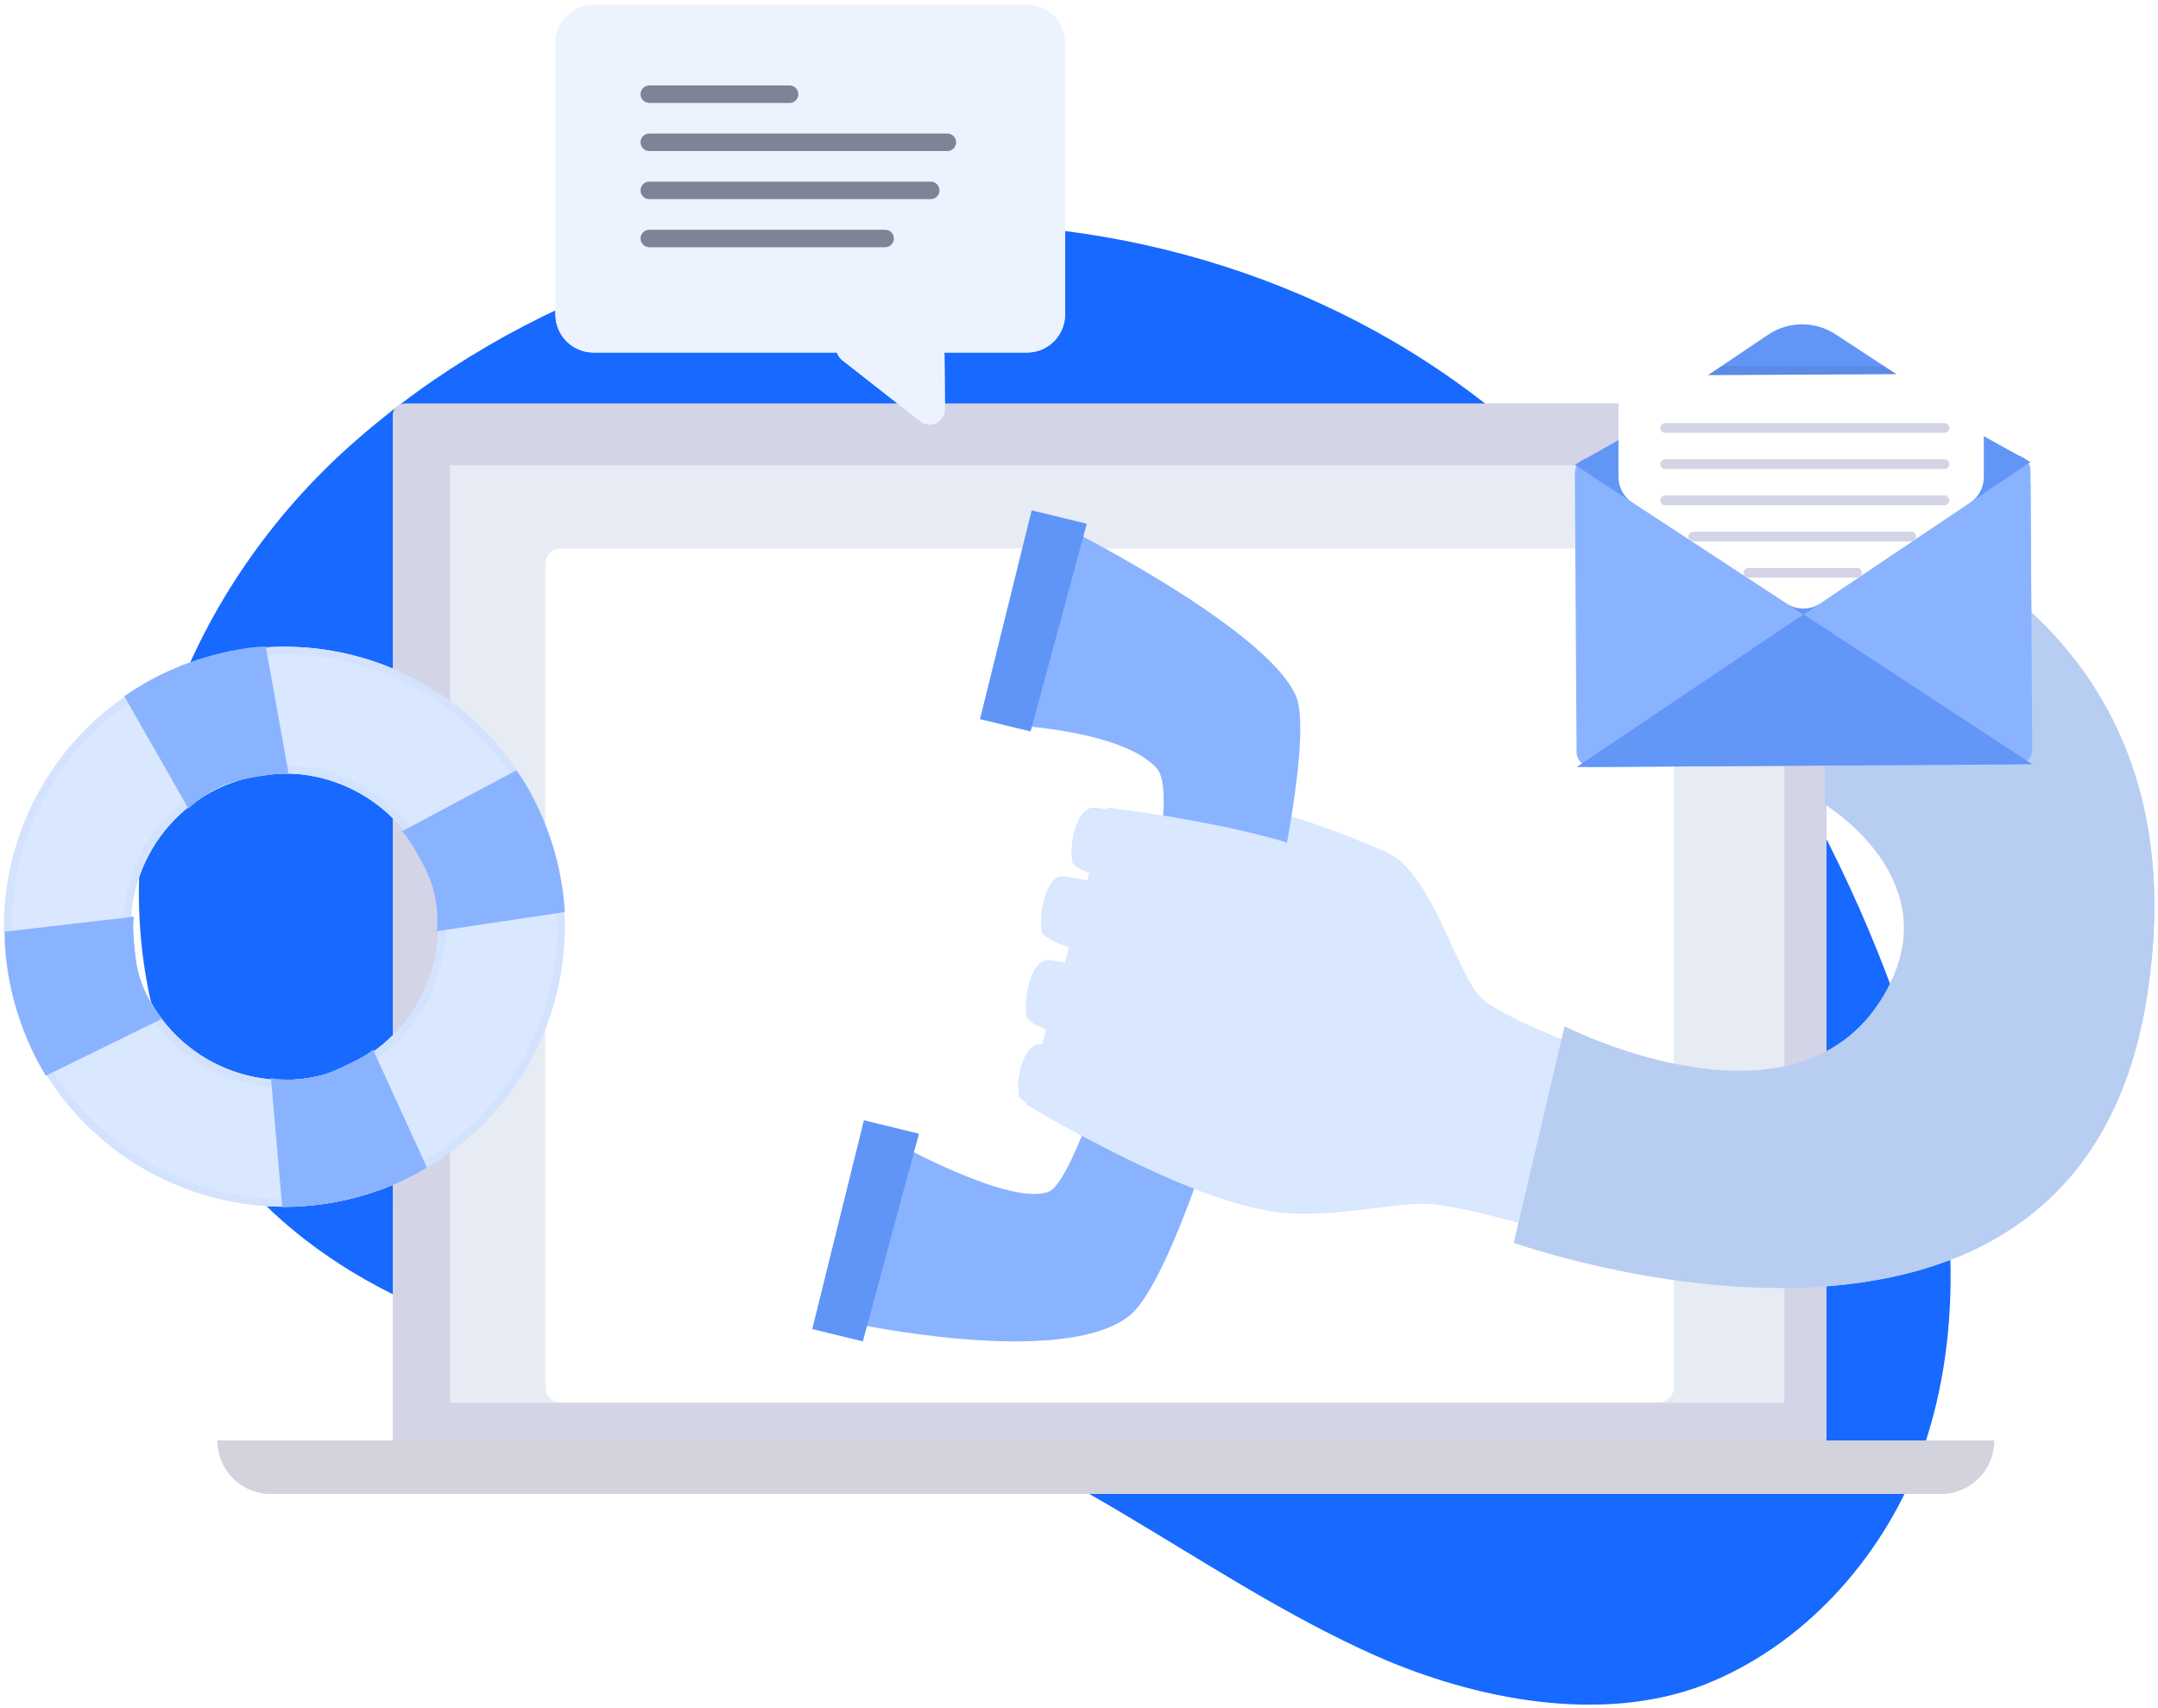 <svg width="283" height="224" viewBox="0 0 283 224" fill="none" xmlns="http://www.w3.org/2000/svg">
<mask id="mask0" mask-type="alpha" maskUnits="userSpaceOnUse" x="0" y="0" width="283" height="224">
<rect width="283" height="224" fill="#C4C4C4"/>
</mask>
<g mask="url(#mask0)">
<path d="M251.791 140.827C243.218 111.539 226.07 83.068 204.512 61.582C162.375 19.266 90.437 18.994 46.128 58.259C25.256 76.762 13.068 105.842 20.314 133.555C25.727 153.932 42.319 167.595 61.898 173.986C78.362 179.413 95.938 179.228 112.693 183.228C138.344 189.389 157.044 206.76 180.486 217.203C193.407 222.895 210.043 226.221 223.604 220.926C236.442 215.847 246.544 204.646 251.546 191.888C257.675 175.722 256.671 157.501 251.791 140.827Z" fill="#1769FF"/>
<path d="M237.962 190.937H53.072C52.214 190.937 51.518 190.242 51.518 189.384V54.49C51.518 53.632 52.214 52.937 53.072 52.937H237.963C238.822 52.937 239.518 53.632 239.518 54.49V189.384C239.517 190.242 238.821 190.937 237.962 190.937Z" fill="#C4C4D3"/>
<path d="M233.518 60.937H56.518V183.937H233.518V60.937Z" fill="#E8E8E8"/>
<path d="M28.518 188.937C28.518 192.803 31.644 195.937 35.5 195.937H254.535C258.391 195.937 261.518 192.803 261.518 188.937H28.518V188.937Z" fill="#D3D3DE"/>
<path d="M219.518 71.937H71.518V183.937H219.518V71.937Z" fill="white"/>
<path d="M153.549 122.174C154.561 116.027 156.095 107.319 160.043 106.232C164.819 104.917 173.44 108.219 181.665 111.695C187.945 114.349 191.066 128.317 194.526 131.154C197.987 133.992 210.518 138.551 210.518 138.551L204.729 161.937C204.729 161.937 191.464 158.009 187.058 157.887C182.65 157.765 173.598 159.984 166.748 158.902C159.896 157.82 165.436 142.566 169.631 141.054C174.175 139.417 181.86 142.956 181.86 142.956L182.701 141.049C182.701 141.049 173.614 138.168 169.742 132.129C167.887 129.238 169.839 117.969 169.839 117.969L163.921 116.749C163.921 116.749 163.453 118.849 160.926 122.349C158.398 125.848 153.058 125.157 153.549 122.174Z" fill="#D9E7FF"/>
<path d="M111.518 173.494C111.518 173.494 139.428 179.579 148.147 172.542C156.867 165.506 173.872 100.231 169.936 91.253C165.999 82.275 139.253 68.937 139.253 68.937L133.022 95.146C133.022 95.146 147.253 95.802 151.724 100.801C156.195 105.801 142.483 154.186 137.587 156.273C132.692 158.36 117.518 149.899 117.518 149.899L111.518 173.494Z" fill="#1769FF"/>
<path d="M120.518 148.696L113.293 146.937L106.518 174.322L113.154 175.937L120.518 148.696Z" fill="#0551DA"/>
<path d="M142.518 68.696L135.292 66.937L128.518 94.322L135.153 95.937L142.518 68.696Z" fill="#0551DA"/>
<path d="M138.98 114.959C140.697 114.56 159.338 119.632 160.401 122.646C160.898 124.055 159.701 127.463 158.734 127.804C156.062 128.75 136.968 124.404 136.613 122.215C136.18 119.53 137.262 115.358 138.98 114.959Z" fill="#D9E7FF"/>
<path d="M143.058 105.962C144.831 105.574 161.301 109.849 162.398 112.777C162.91 114.146 161.675 117.456 160.677 117.789C157.92 118.707 140.982 115.136 140.617 113.01C140.169 110.402 141.286 106.349 143.058 105.962Z" fill="#D9E7FF"/>
<path d="M137.077 125.961C138.864 125.555 157.291 130.48 158.397 133.547C158.913 134.981 157.669 138.447 156.662 138.796C153.885 139.758 134.985 135.57 134.617 133.342C134.166 130.61 135.291 126.366 137.077 125.961Z" fill="#D9E7FF"/>
<path d="M136.074 136.963C137.857 136.593 152.293 140.198 153.397 142.993C153.913 144.3 152.67 147.46 151.665 147.778C148.892 148.654 133.984 145.722 133.617 143.692C133.167 141.202 134.29 137.333 136.074 136.963Z" fill="#D9E7FF"/>
<path d="M167.518 117.65L163.592 116.937L163.518 120.937C163.518 120.937 165.069 119.457 165.845 119.103C166.62 118.75 167.232 118.823 167.232 118.823L167.518 117.65Z" fill="#D84444"/>
<path d="M205.176 134.605C205.176 134.605 237.478 151.127 248.076 128.591C254.612 114.694 239.3 105.495 239.3 105.495V65.937C239.3 65.937 290.191 76.355 281.524 130.873C272.221 189.391 198.518 163.003 198.518 163.003L205.176 134.605Z" fill="#B8CDF2"/>
<path d="M145.224 105.937C145.224 105.937 173.598 109.111 179.685 115.861C183.267 119.832 187.307 132.157 184.671 142.295C182.826 149.387 175.183 155.015 172.608 157.639C166.351 164.015 134.518 144.833 134.518 144.833L145.224 105.937Z" fill="#D9E7FF"/>
<path opacity="0.1" d="M51.518 83.937C51.518 83.937 80.227 87.587 83.323 116.46C86.419 145.333 51.518 157.937 51.518 157.937V83.937V83.937Z" fill="#242240"/>
<path d="M134.675 0.641H77.838C75.077 0.641 72.838 2.88 72.838 5.641V41.241C72.838 44.002 75.077 46.241 77.838 46.241H134.675C137.436 46.241 139.675 44.002 139.675 41.241V5.641C139.675 2.88 137.436 0.641 134.675 0.641Z" fill="#ECF3FF"/>
<path d="M111.866 43.679C109.884 43.506 108.893 46.018 110.458 47.246L120.685 55.264C122.004 56.297 123.934 55.348 123.919 53.672L123.858 46.541C123.849 45.51 123.058 44.655 122.032 44.566L111.866 43.679Z" fill="#ECF3FF"/>
<path d="M97.83 32.427H128.756C129.39 32.427 129.904 31.913 129.904 31.279C129.904 30.645 129.39 30.131 128.756 30.131H97.83C97.196 30.131 96.682 30.645 96.682 31.279C96.682 31.913 97.196 32.427 97.83 32.427Z" fill="#1769FF"/>
<path d="M91.849 26.119H128.756C129.39 26.119 129.904 25.605 129.904 24.971C129.904 24.337 129.39 23.823 128.756 23.823H91.849C91.214 23.823 90.7 24.337 90.7 24.971C90.7 25.605 91.214 26.119 91.849 26.119Z" fill="#1769FF"/>
<path d="M89.665 19.811H128.756C129.39 19.811 129.904 19.297 129.904 18.663C129.904 18.029 129.39 17.515 128.756 17.515H89.665C89.031 17.515 88.517 18.029 88.517 18.663C88.517 19.297 89.031 19.811 89.665 19.811Z" fill="#1769FF"/>
<path d="M110.359 13.503H128.756C129.39 13.503 129.904 12.989 129.904 12.355C129.904 11.721 129.39 11.207 128.756 11.207H110.359C109.725 11.207 109.211 11.721 109.211 12.355C109.211 12.989 109.725 13.503 110.359 13.503Z" fill="#1769FF"/>
<path d="M26.331 86.508C6.949 92.555 -3.855 113.145 2.2 132.497C8.256 151.85 28.877 162.638 48.26 156.591C67.643 150.545 78.447 129.955 72.391 110.602C66.335 91.25 45.713 80.463 26.331 86.508ZM43.298 140.734C32.686 144.044 21.397 138.139 18.082 127.543C14.766 116.948 20.681 105.675 31.293 102.366C41.905 99.056 53.194 104.961 56.509 115.556C59.824 126.152 53.91 137.424 43.298 140.734Z" fill="white"/>
<path d="M16.307 91.331L24.716 106.048C24.716 106.048 27.645 102.988 32.331 102.104C37.016 101.22 37.858 101.536 37.858 101.536L34.855 84.802C34.856 84.802 25.541 84.899 16.307 91.331Z" fill="#8AB3FF"/>
<path d="M37.011 158.304L35.534 141.425C35.534 141.425 39.687 142.276 44.044 140.339C48.4 138.402 48.912 137.664 48.912 137.664L55.984 153.128C55.983 153.129 48.27 158.342 37.011 158.304Z" fill="#8AB3FF"/>
<path d="M6.028 141.081L21.261 133.616C21.261 133.616 18.384 130.507 17.791 125.782C17.199 121.058 17.566 120.237 17.566 120.237L0.653 122.192C0.653 122.192 0.172 131.48 6.028 141.081Z" fill="#8AB3FF"/>
<path d="M74.071 119.62L57.29 122.14C57.29 122.14 57.883 117.948 55.676 113.728C53.47 109.507 52.7 109.042 52.7 109.042L67.718 101.034C67.719 101.034 73.41 108.397 74.071 119.62Z" fill="#8AB3FF"/>
<path opacity="0.1" d="M20.071 105.937C20.071 105.937 12.318 115.188 16.414 129.173C20.51 143.158 39.518 143.609 39.518 143.609C39.518 143.609 17.654 147.19 13.48 130.689C9.304 114.188 20.071 105.937 20.071 105.937Z" fill="#242240"/>
<path opacity="0.1" d="M37.518 86.937C37.518 86.937 68.359 89.701 71.132 113.519C74.68 144.011 52.588 150.937 52.588 150.937C52.588 150.937 72.104 141.159 68.333 115.355C64.956 92.242 37.518 86.937 37.518 86.937Z" fill="#242240"/>
<g filter="url(#filter0_d)">
<path d="M213.698 65.83C210.009 62.3 210.526 56.264 214.763 53.413L231.866 41.903C234.537 40.106 238.025 40.084 240.717 41.849L257.734 52.998C262.078 55.844 262.601 62.01 258.799 65.547L241.309 81.82C238.206 84.706 233.391 84.673 230.329 81.743L213.698 65.83Z" fill="#6296F6"/>
<path d="M264.268 57.7L208.512 58.042C207.408 58.049 206.518 58.95 206.525 60.055L206.749 96.618C206.756 97.723 207.657 98.613 208.762 98.606L264.518 98.264C265.622 98.257 266.512 97.357 266.505 96.252L266.28 59.688C266.274 58.584 265.373 57.694 264.268 57.7Z" fill="#8AB3FF"/>
<path d="M206.518 58.967L236.517 78.624L266.272 58.6L236.395 42.04L206.518 58.967Z" fill="#6296F6"/>
<path d="M216.226 47.24C214.025 47.251 212.247 49.038 212.247 51.24V60.558C212.247 61.906 212.926 63.164 214.054 63.903L234.298 77.168C235.644 78.05 237.388 78.039 238.723 77.141L258.388 63.908C259.493 63.165 260.155 61.92 260.155 60.589V51.037C260.155 48.82 258.352 47.026 256.135 47.038L216.226 47.24Z" fill="white"/>
<path d="M206.762 98.605L236.517 78.582L266.515 98.239L206.762 98.605Z" fill="#6296F7"/>
<path d="M254.998 53.49H218.369C218.015 53.49 217.729 53.776 217.729 54.129C217.729 54.483 218.015 54.769 218.369 54.769H254.998C255.351 54.769 255.637 54.483 255.637 54.129C255.637 53.776 255.351 53.49 254.998 53.49Z" fill="#D4D4E7"/>
<path d="M254.997 58.239H218.369C218.016 58.239 217.729 58.525 217.729 58.879C217.729 59.232 218.016 59.519 218.369 59.519H254.997C255.351 59.519 255.637 59.232 255.637 58.879C255.637 58.525 255.351 58.239 254.997 58.239Z" fill="#D4D4E7"/>
<path d="M254.997 62.988H218.369C218.016 62.988 217.729 63.274 217.729 63.628C217.729 63.981 218.016 64.268 218.369 64.268H254.997C255.351 64.268 255.637 63.981 255.637 63.628C255.637 63.274 255.351 62.988 254.997 62.988Z" fill="#D4D4E7"/>
<path d="M251.006 68.908C250.901 68.979 250.776 69.017 250.649 69.017H222.047C221.923 69.017 221.801 68.981 221.697 68.913V68.913C221.165 68.565 221.412 67.738 222.047 67.738H250.649C251.281 67.738 251.53 68.556 251.006 68.908V68.908Z" fill="#D4D4E7"/>
<path d="M243.896 73.658C243.79 73.729 243.665 73.767 243.538 73.767H229.295C229.172 73.767 229.052 73.732 228.949 73.666V73.666C228.411 73.321 228.656 72.487 229.295 72.487H243.538C244.169 72.487 244.419 73.305 243.896 73.658V73.658Z" fill="#D4D4E7"/>
<path opacity="0.1" d="M206.518 58.967L207.981 57.976L236.638 76.964L264.873 57.72L266.272 58.6L236.517 78.583L206.518 58.967Z" fill="#282741"/>
<path opacity="0.1" d="M223.994 47.2L248.692 47.075L247.022 45.981H225.806L223.994 47.2Z" fill="#282741"/>
</g>
<path d="M237.962 190.937H53.072C52.214 190.937 51.518 190.242 51.518 189.384V54.49C51.518 53.632 52.214 52.937 53.072 52.937H237.963C238.822 52.937 239.518 53.632 239.518 54.49V189.384C239.517 190.242 238.821 190.937 237.962 190.937Z" fill="#D4D4E7"/>
<path d="M234 61H59V184H234V61Z" fill="#E6EBF4"/>
<path d="M28.518 188.937C28.518 192.803 31.644 195.937 35.5 195.937H254.535C258.391 195.937 261.518 192.803 261.518 188.937H28.518V188.937Z" fill="#D3D3DE"/>
<path d="M217.518 71.937H73.518C72.413 71.937 71.518 72.832 71.518 73.937V181.937C71.518 183.042 72.413 183.937 73.518 183.937H217.518C218.622 183.937 219.518 183.042 219.518 181.937V73.937C219.518 72.832 218.622 71.937 217.518 71.937Z" fill="white"/>
<path d="M153.549 122.174C154.561 116.027 156.095 107.319 160.043 106.232C164.819 104.917 173.44 108.219 181.665 111.695C187.945 114.349 191.066 128.317 194.526 131.154C197.987 133.992 210.518 138.551 210.518 138.551L204.729 161.937C204.729 161.937 191.464 158.009 187.058 157.887C182.65 157.765 173.598 159.984 166.748 158.902C159.896 157.82 165.436 142.566 169.631 141.054C174.175 139.417 181.86 142.956 181.86 142.956L182.701 141.049C182.701 141.049 173.614 138.168 169.742 132.129C167.887 129.238 169.839 117.969 169.839 117.969L163.921 116.749C163.921 116.749 163.453 118.849 160.926 122.349C158.398 125.848 153.058 125.157 153.549 122.174Z" fill="#D9E7FF"/>
<path d="M111.518 173.494C111.518 173.494 139.428 179.579 148.147 172.542C156.867 165.506 173.872 100.231 169.936 91.253C165.999 82.275 139.253 68.937 139.253 68.937L133.022 95.146C133.022 95.146 147.253 95.802 151.724 100.801C156.195 105.801 142.483 154.186 137.587 156.273C132.692 158.36 117.518 149.899 117.518 149.899L111.518 173.494Z" fill="#8AB3FF"/>
<path d="M120.518 148.696L113.293 146.937L106.518 174.322L113.154 175.937L120.518 148.696Z" fill="#5F95F7"/>
<path d="M142.518 68.696L135.292 66.937L128.518 94.322L135.153 95.937L142.518 68.696Z" fill="#5F95F7"/>
<path d="M138.98 114.959C140.697 114.56 159.338 119.632 160.401 122.646C160.898 124.055 159.701 127.463 158.734 127.804C156.062 128.75 136.968 124.404 136.613 122.215C136.18 119.53 137.262 115.358 138.98 114.959Z" fill="#D9E7FF"/>
<path d="M143.058 105.962C144.831 105.574 161.301 109.849 162.398 112.777C162.91 114.146 161.675 117.456 160.677 117.789C157.92 118.707 140.982 115.136 140.617 113.01C140.169 110.402 141.286 106.349 143.058 105.962Z" fill="#D9E7FF"/>
<path d="M137.077 125.961C138.864 125.555 157.291 130.48 158.397 133.547C158.913 134.981 157.669 138.447 156.662 138.796C153.885 139.758 134.985 135.57 134.617 133.342C134.166 130.61 135.291 126.366 137.077 125.961Z" fill="#D9E7FF"/>
<path d="M136.074 136.963C137.857 136.593 152.293 140.198 153.397 142.993C153.913 144.3 152.67 147.46 151.665 147.778C148.892 148.654 133.984 145.722 133.617 143.692C133.167 141.202 134.29 137.333 136.074 136.963Z" fill="#D9E7FF"/>
<path d="M167.518 117.65L163.592 116.937L163.518 120.937C163.518 120.937 165.069 119.457 165.845 119.103C166.62 118.75 167.232 118.823 167.232 118.823L167.518 117.65Z" fill="#D84444"/>
<path d="M205.176 134.605C205.176 134.605 237.478 151.127 248.076 128.591C254.612 114.694 239.3 105.495 239.3 105.495V65.937C239.3 65.937 290.191 76.355 281.524 130.873C272.221 189.391 198.518 163.003 198.518 163.003L205.176 134.605Z" fill="#B8CDF2"/>
<path d="M145.224 105.937C145.224 105.937 173.598 109.111 179.685 115.861C183.267 119.832 187.307 132.157 184.671 142.295C182.826 149.387 175.183 155.015 172.608 157.639C166.351 164.015 134.518 144.833 134.518 144.833L145.224 105.937Z" fill="#D9E7FF"/>
<path d="M134.675 0.641H77.838C75.077 0.641 72.838 2.88 72.838 5.641V41.241C72.838 44.002 75.077 46.241 77.838 46.241H134.675C137.436 46.241 139.675 44.002 139.675 41.241V5.641C139.675 2.88 137.436 0.641 134.675 0.641Z" fill="#ECF3FF"/>
<path d="M111.866 43.679C109.884 43.506 108.893 46.018 110.458 47.246L120.685 55.264C122.004 56.297 123.934 55.348 123.919 53.672L123.858 46.541C123.849 45.51 123.058 44.655 122.032 44.566L111.866 43.679Z" fill="#ECF3FF"/>
<path d="M116.074 32.427H85.148C84.514 32.427 84 31.913 84 31.279C84 30.645 84.514 30.131 85.148 30.131H116.074C116.708 30.131 117.222 30.645 117.222 31.279C117.222 31.913 116.708 32.427 116.074 32.427Z" fill="#7C8496"/>
<path d="M122.056 26.119H85.148C84.514 26.119 84 25.605 84 24.971C84 24.337 84.514 23.823 85.148 23.823H122.056C122.69 23.823 123.204 24.337 123.204 24.971C123.204 25.605 122.69 26.119 122.056 26.119Z" fill="#7C8496"/>
<path d="M124.239 19.811H85.148C84.514 19.811 84 19.297 84 18.663C84 18.028 84.514 17.514 85.148 17.514H124.239C124.873 17.514 125.387 18.028 125.387 18.663C125.387 19.297 124.873 19.811 124.239 19.811Z" fill="#7C8496"/>
<path d="M103.545 13.503H85.148C84.514 13.503 84 12.989 84 12.355C84 11.721 84.514 11.207 85.148 11.207H103.545C104.179 11.207 104.693 11.721 104.693 12.355C104.693 12.989 104.179 13.503 103.545 13.503Z" fill="#7C8496"/>
<path d="M26.331 86.508C6.949 92.555 -3.855 113.145 2.2 132.497C8.256 151.85 28.877 162.638 48.26 156.591C67.643 150.545 78.447 129.955 72.391 110.602C66.335 91.25 45.713 80.463 26.331 86.508ZM43.298 140.734C32.686 144.044 21.397 138.139 18.082 127.543C14.766 116.948 20.681 105.675 31.293 102.366C41.905 99.056 53.194 104.961 56.509 115.556C59.824 126.152 53.91 137.424 43.298 140.734Z" fill="#D9E7FF"/>
<path d="M2.678 132.348C-3.295 113.26 7.361 92.95 26.48 86.986C45.599 81.022 65.941 91.663 71.914 110.752C77.887 129.84 67.231 150.15 48.111 156.114C28.991 162.078 8.651 151.437 2.678 132.348ZM17.605 127.693C21.002 138.552 32.572 144.603 43.447 141.211C54.322 137.82 60.384 126.267 56.986 115.407C53.589 104.548 42.019 98.497 31.144 101.888C20.269 105.28 14.206 116.833 17.605 127.693Z" stroke="#B8CDF2" stroke-opacity="0.17"/>
<path d="M16.307 91.331L24.716 106.048C24.716 106.048 27.645 102.988 32.331 102.104C37.016 101.22 37.858 101.536 37.858 101.536L34.855 84.802C34.856 84.802 25.541 84.899 16.307 91.331Z" fill="#8AB3FF"/>
<path d="M37.011 158.304L35.534 141.425C35.534 141.425 39.687 142.276 44.044 140.339C48.4 138.402 48.912 137.664 48.912 137.664L55.984 153.128C55.983 153.129 48.27 158.342 37.011 158.304Z" fill="#8AB3FF"/>
<path d="M6.028 141.081L21.261 133.616C21.261 133.616 18.384 130.507 17.791 125.782C17.199 121.058 17.566 120.237 17.566 120.237L0.653 122.192C0.653 122.192 0.172 131.48 6.028 141.081Z" fill="#8AB3FF"/>
<path d="M74.071 119.62L57.29 122.14C57.29 122.14 57.883 117.948 55.676 113.728C53.47 109.507 52.7 109.042 52.7 109.042L67.718 101.034C67.719 101.034 73.41 108.397 74.071 119.62Z" fill="#8AB3FF"/>
<g filter="url(#filter1_d)">
<path d="M213.698 65.83C210.009 62.3 210.526 56.264 214.763 53.413L231.866 41.903C234.537 40.106 238.025 40.084 240.717 41.849L257.734 52.998C262.078 55.844 262.601 62.01 258.799 65.547L241.309 81.82C238.206 84.706 233.391 84.673 230.329 81.743L213.698 65.83Z" fill="#6296F6"/>
<path d="M264.268 57.7L208.512 58.042C207.408 58.049 206.518 58.95 206.525 60.055L206.749 96.618C206.756 97.723 207.657 98.613 208.762 98.606L264.518 98.264C265.622 98.257 266.512 97.357 266.505 96.252L266.28 59.688C266.274 58.584 265.373 57.694 264.268 57.7Z" fill="#8AB3FF"/>
<path d="M206.518 58.967L236.517 78.624L266.272 58.6L236.395 42.04L206.518 58.967Z" fill="#6296F6"/>
<path d="M216.226 47.24C214.025 47.251 212.247 49.038 212.247 51.24V60.558C212.247 61.906 212.926 63.164 214.054 63.903L234.298 77.168C235.644 78.05 237.388 78.039 238.723 77.141L258.388 63.908C259.493 63.165 260.155 61.92 260.155 60.589V51.037C260.155 48.82 258.352 47.026 256.135 47.038L216.226 47.24Z" fill="white"/>
<path d="M206.762 98.605L236.517 78.582L266.515 98.239L206.762 98.605Z" fill="#6296F7"/>
<path d="M254.998 53.49H218.369C218.015 53.49 217.729 53.776 217.729 54.129C217.729 54.483 218.015 54.769 218.369 54.769H254.998C255.351 54.769 255.637 54.483 255.637 54.129C255.637 53.776 255.351 53.49 254.998 53.49Z" fill="#D4D4E7"/>
<path d="M254.997 58.239H218.369C218.016 58.239 217.729 58.525 217.729 58.879C217.729 59.232 218.016 59.519 218.369 59.519H254.997C255.351 59.519 255.637 59.232 255.637 58.879C255.637 58.525 255.351 58.239 254.997 58.239Z" fill="#D4D4E7"/>
<path d="M254.997 62.988H218.369C218.016 62.988 217.729 63.274 217.729 63.628C217.729 63.981 218.016 64.268 218.369 64.268H254.997C255.351 64.268 255.637 63.981 255.637 63.628C255.637 63.274 255.351 62.988 254.997 62.988Z" fill="#D4D4E7"/>
<path d="M251.006 68.908C250.901 68.979 250.776 69.017 250.649 69.017H222.047C221.923 69.017 221.801 68.981 221.697 68.913V68.913C221.165 68.565 221.412 67.738 222.047 67.738H250.649C251.281 67.738 251.53 68.556 251.006 68.908V68.908Z" fill="#D4D4E7"/>
<path d="M243.896 73.658C243.79 73.729 243.665 73.767 243.538 73.767H229.295C229.172 73.767 229.052 73.732 228.949 73.666V73.666C228.411 73.321 228.656 72.487 229.295 72.487H243.538C244.169 72.487 244.419 73.305 243.896 73.658V73.658Z" fill="#D4D4E7"/>
<path opacity="0.1" d="M223.994 47.2L248.692 47.075L247.022 45.981H225.806L223.994 47.2Z" fill="#282741"/>
</g>
</g>
<defs>
<filter id="filter0_d" x="202.518" y="40.54" width="67.998" height="66.066" filterUnits="userSpaceOnUse" color-interpolation-filters="sRGB">
<feFlood flood-opacity="0" result="BackgroundImageFix"/>
<feColorMatrix in="SourceAlpha" type="matrix" values="0 0 0 0 0 0 0 0 0 0 0 0 0 0 0 0 0 0 127 0"/>
<feOffset dy="4"/>
<feGaussianBlur stdDeviation="2"/>
<feColorMatrix type="matrix" values="0 0 0 0 0 0 0 0 0 0.161 0 0 0 0 0.459 0 0 0 0.25 0"/>
<feBlend mode="normal" in2="BackgroundImageFix" result="effect1_dropShadow"/>
<feBlend mode="normal" in="SourceGraphic" in2="effect1_dropShadow" result="shape"/>
</filter>
<filter id="filter1_d" x="200.518" y="36.54" width="71.998" height="70.066" filterUnits="userSpaceOnUse" color-interpolation-filters="sRGB">
<feFlood flood-opacity="0" result="BackgroundImageFix"/>
<feColorMatrix in="SourceAlpha" type="matrix" values="0 0 0 0 0 0 0 0 0 0 0 0 0 0 0 0 0 0 127 0"/>
<feOffset dy="2"/>
<feGaussianBlur stdDeviation="3"/>
<feColorMatrix type="matrix" values="0 0 0 0 0 0 0 0 0 0.161 0 0 0 0 0.459 0 0 0 0.13 0"/>
<feBlend mode="normal" in2="BackgroundImageFix" result="effect1_dropShadow"/>
<feBlend mode="normal" in="SourceGraphic" in2="effect1_dropShadow" result="shape"/>
</filter>
</defs>
</svg>
